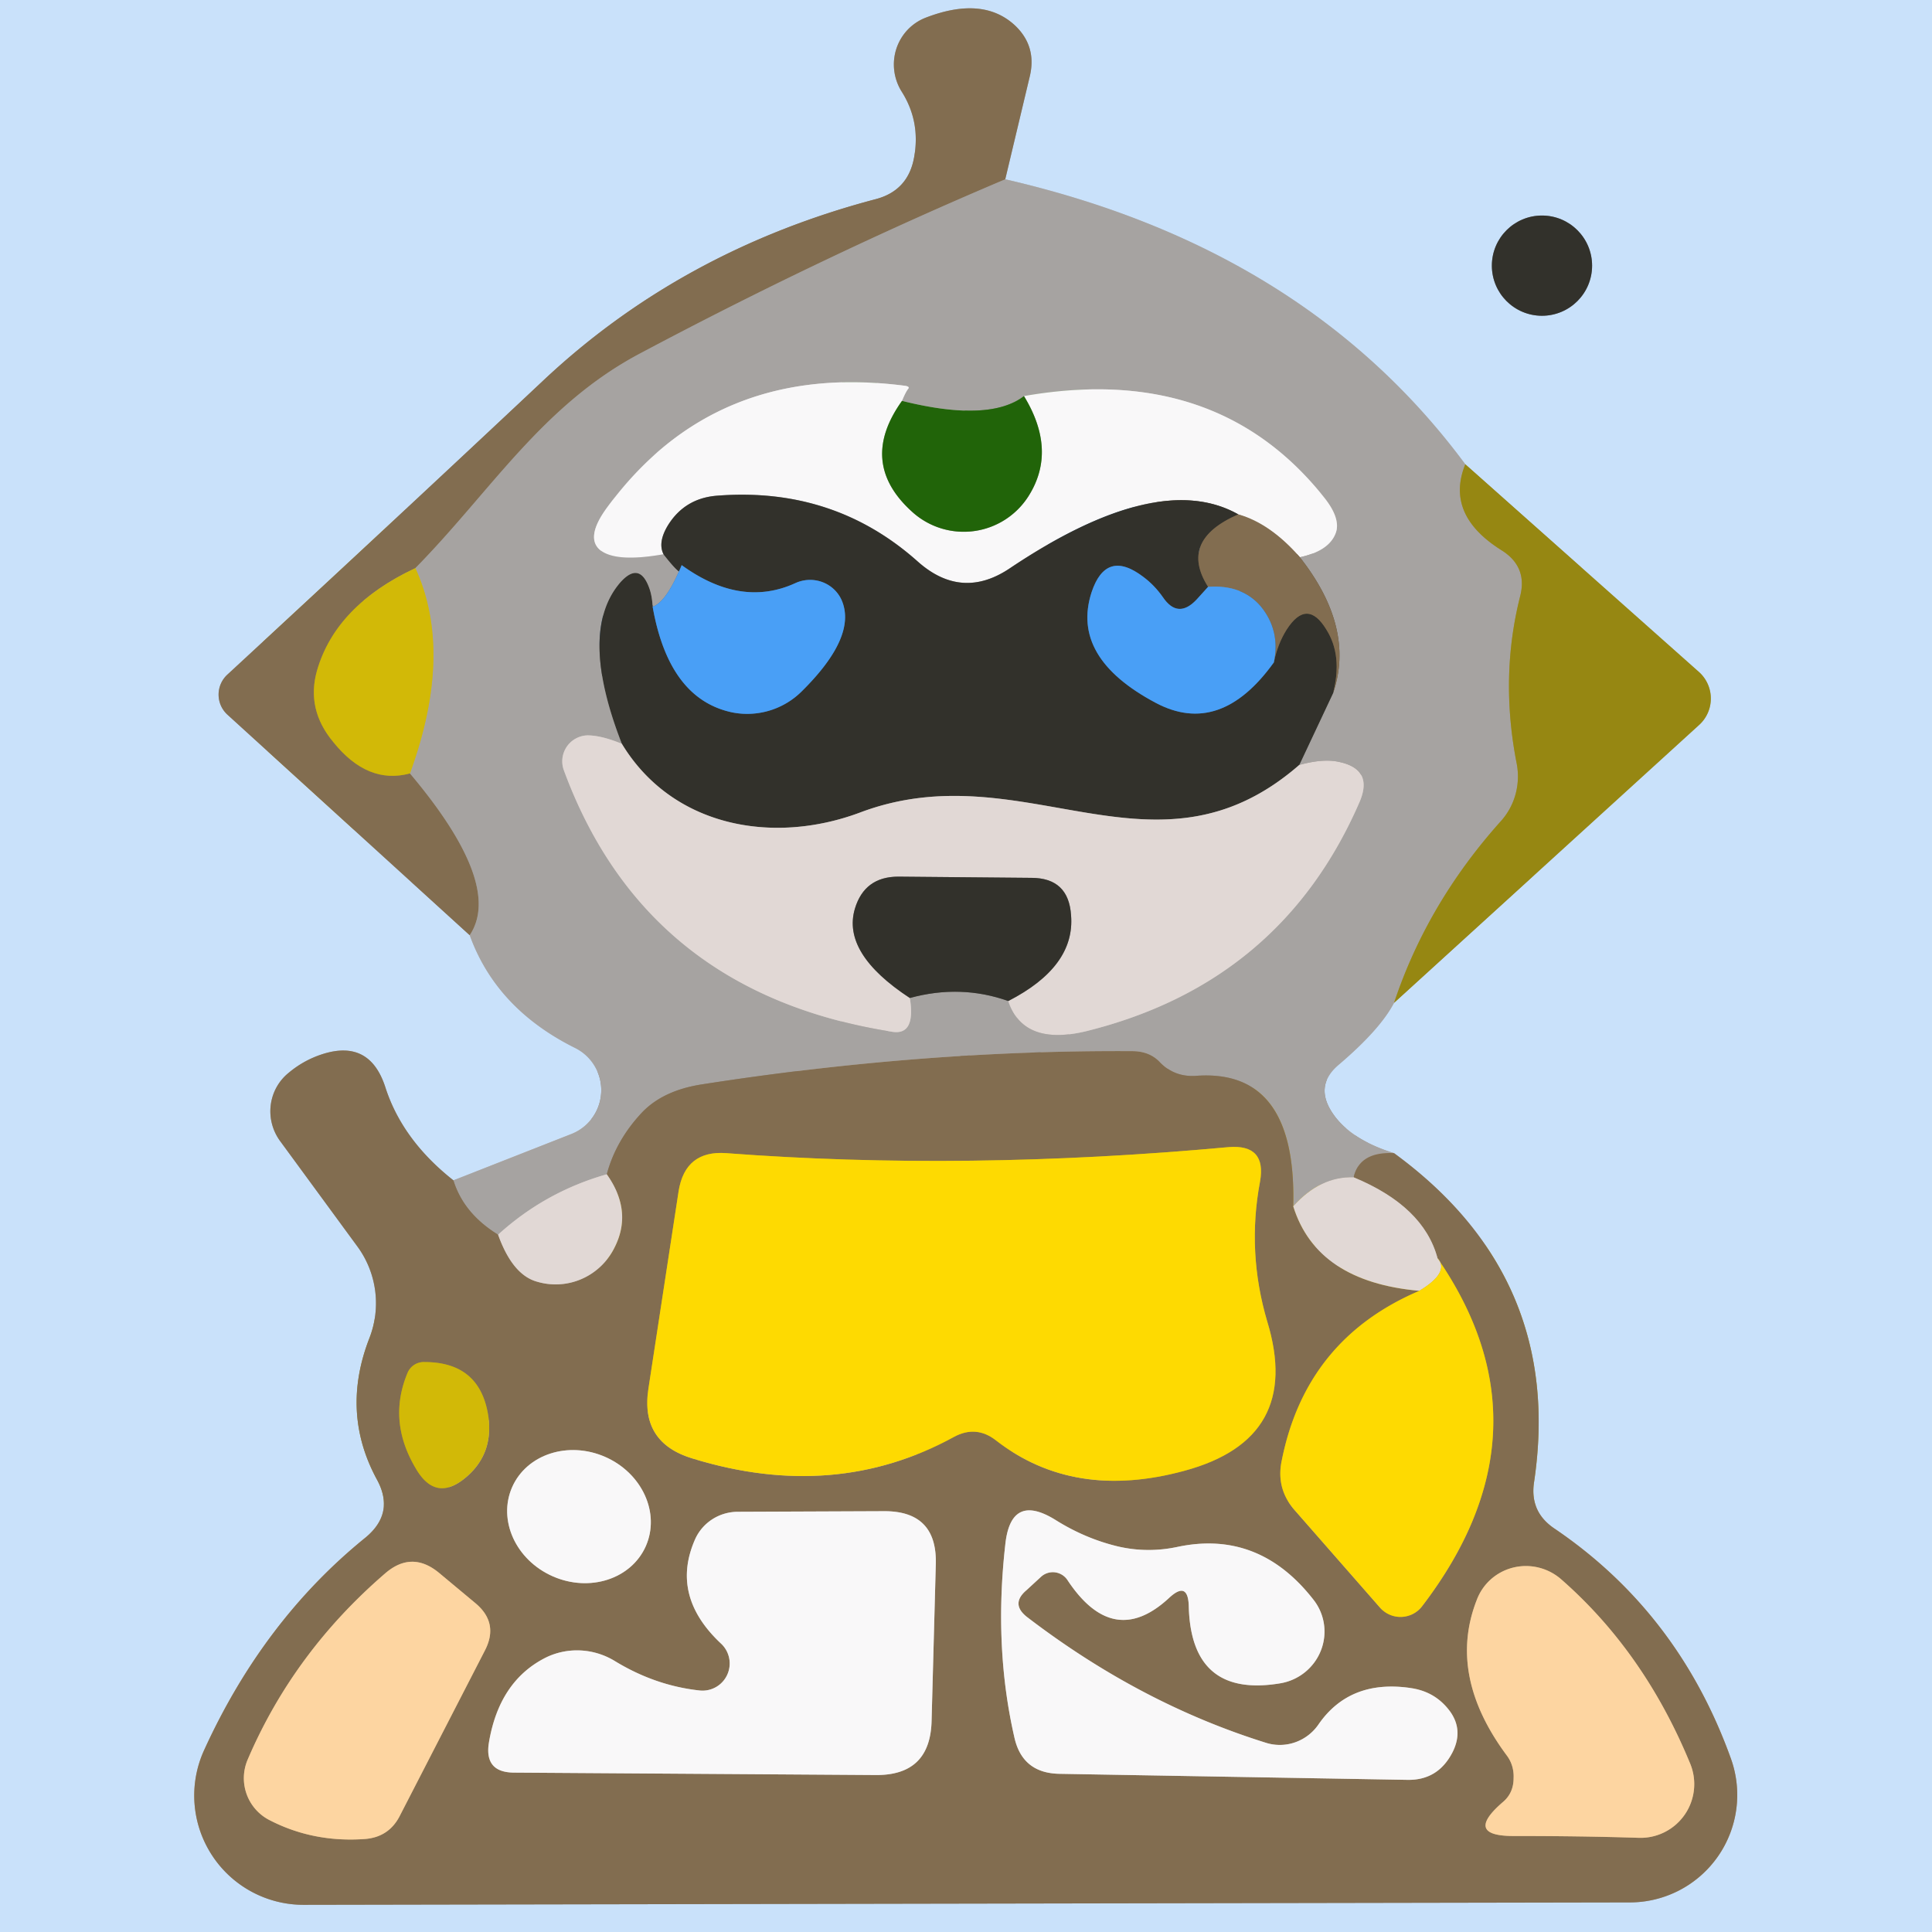 <?xml version="1.0" encoding="UTF-8" standalone="no"?>
<!DOCTYPE svg PUBLIC "-//W3C//DTD SVG 1.1//EN" "http://www.w3.org/Graphics/SVG/1.1/DTD/svg11.dtd">
<svg xmlns="http://www.w3.org/2000/svg" version="1.1" viewBox="0.00 0.00 32.00 32.00">
<g stroke-width="2.00" fill="none" stroke-linecap="butt">
<path stroke="#b8c2ce" vector-effect="non-scaling-stroke" d="
  M 7.78 15.49
  Q 8.22 16.71 9.53 17.36
  A 0.78 0.78 0.0 0 1 9.47 18.78
  L 7.51 19.55"
/>
<path stroke="#a6a7a5" vector-effect="non-scaling-stroke" d="
  M 7.51 19.55
  Q 6.66 18.88 6.38 18.00
  Q 6.12 17.21 5.34 17.46
  Q 5.03 17.56 4.78 17.77
  A 0.83 0.82 52.5 0 0 4.64 18.90
  L 5.93 20.66
  A 1.59 1.59 0.0 0 1 6.12 22.16
  Q 5.64 23.39 6.24 24.50
  Q 6.55 25.06 6.05 25.47
  Q 4.36 26.84 3.38 28.99
  A 1.81 1.81 0.0 0 0 5.03 31.55
  L 27.00 31.51
  A 1.78 1.78 0.0 0 0 28.67 29.13
  Q 27.80 26.71 25.75 25.32
  Q 25.33 25.04 25.41 24.54
  Q 25.91 21.16 23.09 19.10"
/>
<path stroke="#b8c2ce" vector-effect="non-scaling-stroke" d="
  M 23.09 19.10
  Q 22.35 18.87 22.06 18.42
  Q 21.77 17.97 22.18 17.63
  Q 22.86 17.05 23.09 16.61"
/>
<path stroke="#b0b486" vector-effect="non-scaling-stroke" d="
  M 23.09 16.61
  L 28.14 12.01
  A 0.59 0.59 0.0 0 0 28.14 11.13
  L 24.27 7.69"
/>
<path stroke="#b8c2ce" vector-effect="non-scaling-stroke" d="
  M 24.27 7.69
  Q 21.62 4.11 16.65 2.97"
/>
<path stroke="#a6a7a5" vector-effect="non-scaling-stroke" d="
  M 16.65 2.97
  L 17.06 1.25
  Q 17.17 0.76 16.81 0.42
  Q 16.28 -0.07 15.34 0.29
  A 0.84 0.83 63.7 0 0 14.93 1.51
  Q 15.25 2.01 15.14 2.61
  Q 15.04 3.16 14.50 3.30
  Q 11.28 4.15 8.98 6.32
  Q 6.52 8.63 3.77 11.17
  A 0.45 0.45 0.0 0 0 3.77 11.84
  L 7.78 15.49"
/>
<path stroke="#948879" vector-effect="non-scaling-stroke" d="
  M 16.65 2.97
  Q 13.62 4.25 10.61 5.85
  C 8.98 6.71 8.13 8.14 6.88 9.41"
/>
<path stroke="#aa932c" vector-effect="non-scaling-stroke" d="
  M 6.88 9.41
  Q 5.56 10.03 5.25 11.11
  Q 5.07 11.75 5.52 12.29
  Q 6.09 13.00 6.79 12.81"
/>
<path stroke="#948879" vector-effect="non-scaling-stroke" d="
  M 6.79 12.81
  Q 8.34 14.65 7.78 15.49"
/>
<path stroke="#9e955a" vector-effect="non-scaling-stroke" d="
  M 24.27 7.69
  Q 23.93 8.53 24.88 9.12
  Q 25.30 9.39 25.18 9.87
  Q 24.84 11.21 25.12 12.64
  A 1.12 1.10 60.7 0 1 24.86 13.60
  Q 23.64 14.96 23.09 16.61"
/>
<path stroke="#948879" vector-effect="non-scaling-stroke" d="
  M 23.09 19.10
  Q 22.52 19.07 22.42 19.50"
/>
<path stroke="#c4bebb" vector-effect="non-scaling-stroke" d="
  M 22.42 19.50
  Q 21.87 19.48 21.42 19.98"
/>
<path stroke="#948879" vector-effect="non-scaling-stroke" d="
  M 21.42 19.98
  Q 21.48 17.69 19.80 17.82
  Q 19.44 17.84 19.20 17.58
  Q 19.03 17.41 18.75 17.41
  Q 15.29 17.39 11.63 17.96
  Q 10.98 18.06 10.63 18.43
  Q 10.20 18.89 10.05 19.45"
/>
<path stroke="#c4bebb" vector-effect="non-scaling-stroke" d="
  M 10.05 19.45
  Q 9.03 19.74 8.25 20.45"
/>
<path stroke="#948879" vector-effect="non-scaling-stroke" d="
  M 8.25 20.45
  Q 7.68 20.10 7.51 19.55"
/>
<path stroke="#bcae54" vector-effect="non-scaling-stroke" d="
  M 6.79 12.81
  Q 7.52 10.81 6.88 9.41"
/>
<path stroke="#f0d96b" vector-effect="non-scaling-stroke" d="
  M 23.81 20.84
  Q 24.02 21.07 23.51 21.38"
/>
<path stroke="#b2a393" vector-effect="non-scaling-stroke" d="
  M 8.25 20.45
  Q 8.49 21.12 8.90 21.23
  A 1.09 1.08 -68.3 0 0 10.17 20.68
  Q 10.49 20.07 10.05 19.45"
/>
<path stroke="#b2a393" vector-effect="non-scaling-stroke" d="
  M 21.42 19.98
  Q 21.81 21.23 23.51 21.38"
/>
<path stroke="#c0a429" vector-effect="non-scaling-stroke" d="
  M 23.51 21.38
  Q 21.63 22.18 21.23 24.19
  Q 21.13 24.66 21.45 25.02
  L 22.86 26.63
  A 0.45 0.45 0.0 0 0 23.55 26.61
  Q 25.78 23.70 23.81 20.84"
/>
<path stroke="#b2a393" vector-effect="non-scaling-stroke" d="
  M 23.81 20.84
  Q 23.58 19.98 22.42 19.50"
/>
<path stroke="#7e8993" vector-effect="non-scaling-stroke" d="
  M 26.37 4.40
  A 0.83 0.83 0.0 0 0 25.54 3.57
  A 0.83 0.83 0.0 0 0 24.71 4.40
  A 0.83 0.83 0.0 0 0 25.54 5.23
  A 0.83 0.83 0.0 0 0 26.37 4.40"
/>
<path stroke="#6c6a66" vector-effect="non-scaling-stroke" d="
  M 10.99 9.18
  Q 11.38 9.68 11.29 9.36"
/>
<path stroke="#78a1cc" vector-effect="non-scaling-stroke" d="
  M 11.29 9.36
  Q 11.04 9.97 10.81 10.05"
/>
<path stroke="#6c6a66" vector-effect="non-scaling-stroke" d="
  M 10.81 10.05
  Q 10.80 9.86 10.75 9.73
  Q 10.59 9.30 10.28 9.64
  Q 9.57 10.45 10.30 12.32"
/>
<path stroke="#c4bebb" vector-effect="non-scaling-stroke" d="
  M 10.30 12.32
  Q 9.96 12.18 9.73 12.18
  A 0.43 0.43 0.0 0 0 9.34 12.76
  Q 10.70 16.45 14.78 17.09
  Q 15.17 17.15 15.07 16.53"
/>
<path stroke="#6c6a66" vector-effect="non-scaling-stroke" d="
  M 15.07 16.53
  Q 15.91 16.30 16.70 16.58"
/>
<path stroke="#c4bebb" vector-effect="non-scaling-stroke" d="
  M 16.70 16.58
  Q 16.95 17.33 17.99 17.08
  Q 21.22 16.28 22.52 13.28
  Q 22.75 12.74 22.18 12.62
  Q 21.92 12.56 21.52 12.67"
/>
<path stroke="#6c6a66" vector-effect="non-scaling-stroke" d="
  M 21.52 12.67
  L 22.08 11.48"
/>
<path stroke="#948879" vector-effect="non-scaling-stroke" d="
  M 22.08 11.48
  Q 22.45 10.40 21.53 9.23"
/>
<path stroke="#d0cecd" vector-effect="non-scaling-stroke" d="
  M 21.53 9.23
  Q 22.03 9.12 22.13 8.81
  Q 22.20 8.58 21.94 8.25
  Q 20.16 6.00 16.96 6.56"
/>
<path stroke="#648455" vector-effect="non-scaling-stroke" d="
  M 16.96 6.56
  Q 16.39 7.00 14.94 6.64"
/>
<path stroke="#d0cecd" vector-effect="non-scaling-stroke" d="
  M 14.94 6.64
  Q 15.00 6.49 15.05 6.43
  Q 15.06 6.40 14.99 6.39
  Q 11.84 5.98 10.06 8.40
  Q 9.69 8.90 9.94 9.11
  Q 10.20 9.32 10.99 9.18"
/>
<path stroke="#8dae81" vector-effect="non-scaling-stroke" d="
  M 14.94 6.64
  Q 14.21 7.66 15.10 8.47
  A 1.27 1.27 0.0 0 0 17.04 8.21
  Q 17.51 7.46 16.96 6.56"
/>
<path stroke="#beb3a5" vector-effect="non-scaling-stroke" d="
  M 21.53 9.23
  Q 21.04 8.67 20.51 8.52"
/>
<path stroke="#969592" vector-effect="non-scaling-stroke" d="
  M 20.51 8.52
  Q 19.18 7.77 16.73 9.41
  Q 15.93 9.95 15.20 9.30
  Q 13.81 8.06 11.88 8.21
  Q 11.35 8.25 11.07 8.69
  Q 10.89 8.98 10.99 9.18"
/>
<path stroke="#6686a3" vector-effect="non-scaling-stroke" d="
  M 21.10 10.97
  Q 21.21 10.44 20.88 10.04
  Q 20.57 9.68 20.01 9.72"
/>
<path stroke="#5a4f3e" vector-effect="non-scaling-stroke" d="
  M 20.51 8.52
  Q 19.52 8.95 20.01 9.72"
/>
<path stroke="#3e6891" vector-effect="non-scaling-stroke" d="
  M 20.01 9.72
  Q 19.92 9.82 19.82 9.93
  Q 19.51 10.26 19.26 9.89
  Q 19.12 9.69 18.93 9.55
  Q 18.32 9.09 18.08 9.81
  Q 17.73 10.89 19.14 11.64
  Q 20.21 12.21 21.10 10.97"
/>
<path stroke="#5a4f3e" vector-effect="non-scaling-stroke" d="
  M 21.10 10.97
  Q 21.16 10.67 21.31 10.43
  Q 21.65 9.90 21.97 10.43
  Q 22.24 10.86 22.08 11.48"
/>
<path stroke="#8a8580" vector-effect="non-scaling-stroke" d="
  M 21.52 12.67
  C 19.12 14.76 16.96 12.43 14.24 13.46
  C 12.79 14.00 11.13 13.69 10.30 12.32"
/>
<path stroke="#3e6891" vector-effect="non-scaling-stroke" d="
  M 10.81 10.05
  Q 11.08 11.58 12.13 11.80
  A 1.28 1.28 0.0 0 0 13.28 11.45
  Q 14.20 10.54 13.94 9.94
  A 0.58 0.57 -24.8 0 0 13.17 9.66
  Q 12.27 10.07 11.29 9.36"
/>
<path stroke="#8a8580" vector-effect="non-scaling-stroke" d="
  M 16.70 16.58
  Q 17.81 16.01 17.74 15.16
  Q 17.70 14.54 17.08 14.54
  L 14.88 14.52
  Q 14.32 14.52 14.16 15.05
  Q 13.94 15.79 15.07 16.53"
/>
<path stroke="#c0a429" vector-effect="non-scaling-stroke" d="
  M 16.50 23.86
  Q 17.79 24.86 19.62 24.36
  Q 21.58 23.83 20.99 21.89
  Q 20.65 20.74 20.87 19.57
  Q 20.98 18.95 20.35 19.00
  Q 15.99 19.40 12.03 19.10
  Q 11.35 19.05 11.24 19.73
  L 10.74 23.00
  Q 10.60 23.90 11.48 24.16
  Q 13.83 24.88 15.80 23.80
  Q 16.17 23.60 16.50 23.86"
/>
<path stroke="#aa932c" vector-effect="non-scaling-stroke" d="
  M 7.03 22.56
  A 0.29 0.29 0.0 0 0 6.75 22.74
  Q 6.42 23.53 6.88 24.31
  Q 7.22 24.91 7.74 24.45
  Q 8.17 24.07 8.09 23.47
  Q 7.96 22.56 7.03 22.56"
/>
<path stroke="#beb3a5" vector-effect="non-scaling-stroke" d="
  M 10.697 25.608
  A 1.21 1.08 23.8 0 0 10.026 24.132
  A 1.21 1.08 23.8 0 0 8.483 24.632
  A 1.21 1.08 23.8 0 0 9.154 26.108
  A 1.21 1.08 23.8 0 0 10.697 25.608"
/>
<path stroke="#beb3a5" vector-effect="non-scaling-stroke" d="
  M 11.59 28.00
  Q 10.85 27.92 10.18 27.51
  A 1.20 1.18 46.4 0 0 9.01 27.47
  Q 8.27 27.86 8.10 28.85
  Q 8.01 29.36 8.52 29.36
  L 14.50 29.40
  Q 15.41 29.41 15.43 28.50
  L 15.50 25.90
  Q 15.52 25.03 14.65 25.03
  L 12.22 25.04
  A 0.78 0.77 12.7 0 0 11.52 25.48
  Q 11.09 26.43 11.95 27.23
  A 0.45 0.45 0.0 0 1 11.59 28.00"
/>
<path stroke="#beb3a5" vector-effect="non-scaling-stroke" d="
  M 19.69 26.61
  Q 19.73 28.13 21.21 27.88
  A 0.87 0.86 -23.8 0 0 21.75 26.49
  Q 20.85 25.34 19.51 25.62
  Q 19.00 25.73 18.50 25.61
  Q 17.97 25.48 17.49 25.18
  Q 16.74 24.71 16.65 25.59
  Q 16.46 27.28 16.80 28.77
  Q 16.93 29.37 17.55 29.38
  L 23.31 29.48
  Q 23.82 29.49 24.06 29.02
  Q 24.24 28.66 24.02 28.35
  Q 23.78 28.02 23.37 27.96
  Q 22.36 27.81 21.84 28.56
  A 0.78 0.77 -64.5 0 1 20.98 28.87
  Q 18.89 28.22 17.02 26.79
  Q 16.73 26.57 17.00 26.34
  L 17.25 26.11
  A 0.29 0.29 0.0 0 1 17.68 26.17
  Q 18.44 27.32 19.36 26.47
  Q 19.68 26.17 19.69 26.61"
/>
<path stroke="#c0a179" vector-effect="non-scaling-stroke" d="
  M 6.63 30.06
  L 8.03 27.34
  Q 8.27 26.88 7.87 26.55
  L 7.27 26.05
  Q 6.82 25.68 6.38 26.06
  Q 4.86 27.37 4.10 29.15
  A 0.78 0.78 0.0 0 0 4.47 30.15
  Q 5.19 30.52 6.04 30.46
  Q 6.45 30.43 6.63 30.06"
/>
<path stroke="#c0a179" vector-effect="non-scaling-stroke" d="
  M 25.07 29.45
  Q 25.07 29.70 24.89 29.85
  Q 24.23 30.42 25.10 30.41
  Q 26.21 30.41 27.14 30.44
  A 0.89 0.89 0.0 0 0 27.99 29.20
  Q 27.23 27.36 25.86 26.16
  A 0.88 0.87 31.2 0 0 24.46 26.50
  Q 23.97 27.75 24.96 29.08
  A 0.59 0.55 -63.8 0 1 25.07 29.45"
/>
</g>
<path fill="#c9e1fa" d="
  M 0.00 0.00
  L 32.00 0.00
  L 32.00 32.00
  L 0.00 32.00
  L 0.00 0.00
  Z
  M 7.78 15.49
  Q 8.22 16.71 9.53 17.36
  A 0.78 0.78 0.0 0 1 9.47 18.78
  L 7.51 19.55
  Q 6.66 18.88 6.38 18.00
  Q 6.12 17.21 5.34 17.46
  Q 5.03 17.56 4.78 17.77
  A 0.83 0.82 52.5 0 0 4.64 18.90
  L 5.93 20.66
  A 1.59 1.59 0.0 0 1 6.12 22.16
  Q 5.64 23.39 6.24 24.50
  Q 6.55 25.06 6.05 25.47
  Q 4.36 26.84 3.38 28.99
  A 1.81 1.81 0.0 0 0 5.03 31.55
  L 27.00 31.51
  A 1.78 1.78 0.0 0 0 28.67 29.13
  Q 27.80 26.71 25.75 25.32
  Q 25.33 25.04 25.41 24.54
  Q 25.91 21.16 23.09 19.10
  Q 22.35 18.87 22.06 18.42
  Q 21.77 17.97 22.18 17.63
  Q 22.86 17.05 23.09 16.61
  L 28.14 12.01
  A 0.59 0.59 0.0 0 0 28.14 11.13
  L 24.27 7.69
  Q 21.62 4.11 16.65 2.97
  L 17.06 1.25
  Q 17.17 0.76 16.81 0.42
  Q 16.28 -0.07 15.34 0.29
  A 0.84 0.83 63.7 0 0 14.93 1.51
  Q 15.25 2.01 15.14 2.61
  Q 15.04 3.16 14.50 3.30
  Q 11.28 4.15 8.98 6.32
  Q 6.52 8.63 3.77 11.17
  A 0.45 0.45 0.0 0 0 3.77 11.84
  L 7.78 15.49
  Z
  M 26.37 4.40
  A 0.83 0.83 0.0 0 0 25.54 3.57
  A 0.83 0.83 0.0 0 0 24.71 4.40
  A 0.83 0.83 0.0 0 0 25.54 5.23
  A 0.83 0.83 0.0 0 0 26.37 4.40
  Z"
/>
<path fill="#826d50" d="
  M 16.65 2.97
  Q 13.62 4.25 10.61 5.85
  C 8.98 6.71 8.13 8.14 6.88 9.41
  Q 5.56 10.03 5.25 11.11
  Q 5.07 11.75 5.52 12.29
  Q 6.09 13.00 6.79 12.81
  Q 8.34 14.65 7.78 15.49
  L 3.77 11.84
  A 0.45 0.45 0.0 0 1 3.77 11.17
  Q 6.52 8.63 8.98 6.32
  Q 11.28 4.15 14.50 3.30
  Q 15.04 3.16 15.14 2.61
  Q 15.25 2.01 14.93 1.51
  A 0.84 0.83 63.7 0 1 15.34 0.29
  Q 16.28 -0.07 16.81 0.42
  Q 17.17 0.76 17.06 1.25
  L 16.65 2.97
  Z"
/>
<path fill="#a6a3a1" d="
  M 16.65 2.97
  Q 21.62 4.11 24.27 7.69
  Q 23.93 8.53 24.88 9.12
  Q 25.30 9.39 25.18 9.87
  Q 24.84 11.21 25.12 12.64
  A 1.12 1.10 60.7 0 1 24.86 13.60
  Q 23.64 14.96 23.09 16.61
  Q 22.86 17.05 22.18 17.63
  Q 21.77 17.97 22.06 18.42
  Q 22.35 18.87 23.09 19.10
  Q 22.52 19.07 22.42 19.50
  Q 21.87 19.48 21.42 19.98
  Q 21.48 17.69 19.80 17.82
  Q 19.44 17.84 19.20 17.58
  Q 19.03 17.41 18.75 17.41
  Q 15.29 17.39 11.63 17.96
  Q 10.98 18.06 10.63 18.43
  Q 10.20 18.89 10.05 19.45
  Q 9.03 19.74 8.25 20.45
  Q 7.68 20.10 7.51 19.55
  L 9.47 18.78
  A 0.78 0.78 0.0 0 0 9.53 17.36
  Q 8.22 16.71 7.78 15.49
  Q 8.34 14.65 6.79 12.81
  Q 7.52 10.81 6.88 9.41
  C 8.13 8.14 8.98 6.71 10.61 5.85
  Q 13.62 4.25 16.65 2.97
  Z
  M 10.99 9.18
  Q 11.38 9.68 11.29 9.36
  Q 11.04 9.97 10.81 10.05
  Q 10.80 9.86 10.75 9.73
  Q 10.59 9.30 10.28 9.64
  Q 9.57 10.45 10.30 12.32
  Q 9.96 12.18 9.73 12.18
  A 0.43 0.43 0.0 0 0 9.34 12.76
  Q 10.70 16.45 14.78 17.09
  Q 15.17 17.15 15.07 16.53
  Q 15.91 16.30 16.70 16.58
  Q 16.95 17.33 17.99 17.08
  Q 21.22 16.28 22.52 13.28
  Q 22.75 12.74 22.18 12.62
  Q 21.92 12.56 21.52 12.67
  L 22.08 11.48
  Q 22.45 10.40 21.53 9.23
  Q 22.03 9.12 22.13 8.81
  Q 22.20 8.58 21.94 8.25
  Q 20.16 6.00 16.96 6.56
  Q 16.39 7.00 14.94 6.64
  Q 15.00 6.49 15.05 6.43
  Q 15.06 6.40 14.99 6.39
  Q 11.84 5.98 10.06 8.40
  Q 9.69 8.90 9.94 9.11
  Q 10.20 9.32 10.99 9.18
  Z"
/>
<circle fill="#32312b" cx="25.54" cy="4.40" r="0.83"/>
<path fill="#f9f8f9" d="
  M 14.94 6.64
  Q 14.21 7.66 15.10 8.47
  A 1.27 1.27 0.0 0 0 17.04 8.21
  Q 17.51 7.46 16.96 6.56
  Q 20.16 6.00 21.94 8.25
  Q 22.20 8.58 22.13 8.81
  Q 22.03 9.12 21.53 9.23
  Q 21.04 8.67 20.51 8.52
  Q 19.18 7.77 16.73 9.41
  Q 15.93 9.95 15.20 9.30
  Q 13.81 8.06 11.88 8.21
  Q 11.35 8.25 11.07 8.69
  Q 10.89 8.98 10.99 9.18
  Q 10.20 9.32 9.94 9.11
  Q 9.69 8.90 10.06 8.40
  Q 11.84 5.98 14.99 6.39
  Q 15.06 6.40 15.05 6.43
  Q 15.00 6.49 14.94 6.64
  Z"
/>
<path fill="#216409" d="
  M 14.94 6.64
  Q 16.39 7.00 16.96 6.56
  Q 17.51 7.46 17.04 8.21
  A 1.27 1.27 0.0 0 1 15.10 8.47
  Q 14.21 7.66 14.94 6.64
  Z"
/>
<path fill="#968712" d="
  M 24.27 7.69
  L 28.14 11.13
  A 0.59 0.59 0.0 0 1 28.14 12.01
  L 23.09 16.61
  Q 23.64 14.96 24.86 13.60
  A 1.12 1.10 60.7 0 0 25.12 12.64
  Q 24.84 11.21 25.18 9.87
  Q 25.30 9.39 24.88 9.12
  Q 23.93 8.53 24.27 7.69
  Z"
/>
<path fill="#32312b" d="
  M 20.51 8.52
  Q 19.52 8.95 20.01 9.72
  Q 19.92 9.82 19.82 9.93
  Q 19.51 10.26 19.26 9.89
  Q 19.12 9.69 18.93 9.55
  Q 18.32 9.09 18.08 9.81
  Q 17.73 10.89 19.14 11.64
  Q 20.21 12.21 21.10 10.97
  Q 21.16 10.67 21.31 10.43
  Q 21.65 9.90 21.97 10.43
  Q 22.24 10.86 22.08 11.48
  L 21.52 12.67
  C 19.12 14.76 16.96 12.43 14.24 13.46
  C 12.79 14.00 11.13 13.69 10.30 12.32
  Q 9.57 10.45 10.28 9.64
  Q 10.59 9.30 10.75 9.73
  Q 10.80 9.86 10.81 10.05
  Q 11.08 11.58 12.13 11.80
  A 1.28 1.28 0.0 0 0 13.28 11.45
  Q 14.20 10.54 13.94 9.94
  A 0.58 0.57 -24.8 0 0 13.17 9.66
  Q 12.27 10.07 11.29 9.36
  Q 11.38 9.68 10.99 9.18
  Q 10.89 8.98 11.07 8.69
  Q 11.35 8.25 11.88 8.21
  Q 13.81 8.06 15.20 9.30
  Q 15.93 9.95 16.73 9.41
  Q 19.18 7.77 20.51 8.52
  Z"
/>
<path fill="#826d50" d="
  M 20.51 8.52
  Q 21.04 8.67 21.53 9.23
  Q 22.45 10.40 22.08 11.48
  Q 22.24 10.86 21.97 10.43
  Q 21.65 9.90 21.31 10.43
  Q 21.16 10.67 21.10 10.97
  Q 21.21 10.44 20.88 10.04
  Q 20.57 9.68 20.01 9.72
  Q 19.52 8.95 20.51 8.52
  Z"
/>
<path fill="#d2b907" d="
  M 6.88 9.41
  Q 7.52 10.81 6.79 12.81
  Q 6.09 13.00 5.52 12.29
  Q 5.07 11.75 5.25 11.11
  Q 5.56 10.03 6.88 9.41
  Z"
/>
<path fill="#499ff6" d="
  M 11.29 9.36
  Q 12.27 10.07 13.17 9.66
  A 0.58 0.57 -24.8 0 1 13.94 9.94
  Q 14.20 10.54 13.28 11.45
  A 1.28 1.28 0.0 0 1 12.13 11.80
  Q 11.08 11.58 10.81 10.05
  Q 11.04 9.97 11.29 9.36
  Z"
/>
<path fill="#499ff6" d="
  M 20.01 9.72
  Q 20.57 9.68 20.88 10.04
  Q 21.21 10.44 21.10 10.97
  Q 20.21 12.21 19.14 11.64
  Q 17.73 10.89 18.08 9.81
  Q 18.32 9.09 18.93 9.55
  Q 19.12 9.69 19.26 9.89
  Q 19.51 10.26 19.82 9.93
  Q 19.92 9.82 20.01 9.72
  Z"
/>
<path fill="#e1d8d5" d="
  M 10.30 12.32
  C 11.13 13.69 12.79 14.00 14.24 13.46
  C 16.96 12.43 19.12 14.76 21.52 12.67
  Q 21.92 12.56 22.18 12.62
  Q 22.75 12.74 22.52 13.28
  Q 21.22 16.28 17.99 17.08
  Q 16.95 17.33 16.70 16.58
  Q 17.81 16.01 17.74 15.16
  Q 17.70 14.54 17.08 14.54
  L 14.88 14.52
  Q 14.32 14.52 14.16 15.05
  Q 13.94 15.79 15.07 16.53
  Q 15.17 17.15 14.78 17.09
  Q 10.70 16.45 9.34 12.76
  A 0.43 0.43 0.0 0 1 9.73 12.18
  Q 9.96 12.18 10.30 12.32
  Z"
/>
<path fill="#32312b" d="
  M 16.70 16.58
  Q 15.91 16.30 15.07 16.53
  Q 13.94 15.79 14.16 15.05
  Q 14.32 14.52 14.88 14.52
  L 17.08 14.54
  Q 17.70 14.54 17.74 15.16
  Q 17.81 16.01 16.70 16.58
  Z"
/>
<path fill="#826d50" d="
  M 7.51 19.55
  Q 7.68 20.10 8.25 20.45
  Q 8.49 21.12 8.90 21.23
  A 1.09 1.08 -68.3 0 0 10.17 20.68
  Q 10.49 20.07 10.05 19.45
  Q 10.20 18.89 10.63 18.43
  Q 10.98 18.06 11.63 17.96
  Q 15.29 17.39 18.75 17.41
  Q 19.03 17.41 19.20 17.58
  Q 19.44 17.84 19.80 17.82
  Q 21.48 17.69 21.42 19.98
  Q 21.81 21.23 23.51 21.38
  Q 21.63 22.18 21.23 24.19
  Q 21.13 24.66 21.45 25.02
  L 22.86 26.63
  A 0.45 0.45 0.0 0 0 23.55 26.61
  Q 25.78 23.70 23.81 20.84
  Q 23.58 19.98 22.42 19.50
  Q 22.52 19.07 23.09 19.10
  Q 25.91 21.16 25.41 24.54
  Q 25.33 25.04 25.75 25.32
  Q 27.80 26.71 28.67 29.13
  A 1.78 1.78 0.0 0 1 27.00 31.51
  L 5.03 31.55
  A 1.81 1.81 0.0 0 1 3.38 28.99
  Q 4.36 26.84 6.05 25.47
  Q 6.55 25.06 6.24 24.50
  Q 5.64 23.39 6.12 22.16
  A 1.59 1.59 0.0 0 0 5.93 20.66
  L 4.64 18.90
  A 0.83 0.82 52.5 0 1 4.78 17.77
  Q 5.03 17.56 5.34 17.46
  Q 6.12 17.21 6.38 18.00
  Q 6.66 18.88 7.51 19.55
  Z
  M 16.50 23.86
  Q 17.79 24.86 19.62 24.36
  Q 21.58 23.83 20.99 21.89
  Q 20.65 20.74 20.87 19.57
  Q 20.98 18.95 20.35 19.00
  Q 15.99 19.40 12.03 19.10
  Q 11.35 19.05 11.24 19.73
  L 10.74 23.00
  Q 10.60 23.90 11.48 24.16
  Q 13.83 24.88 15.80 23.80
  Q 16.17 23.60 16.50 23.86
  Z
  M 7.03 22.56
  A 0.29 0.29 0.0 0 0 6.75 22.74
  Q 6.42 23.53 6.88 24.31
  Q 7.22 24.91 7.74 24.45
  Q 8.17 24.07 8.09 23.47
  Q 7.96 22.56 7.03 22.56
  Z
  M 10.697 25.608
  A 1.21 1.08 23.8 0 0 10.026 24.132
  A 1.21 1.08 23.8 0 0 8.483 24.632
  A 1.21 1.08 23.8 0 0 9.154 26.108
  A 1.21 1.08 23.8 0 0 10.697 25.608
  Z
  M 11.59 28.00
  Q 10.85 27.92 10.18 27.51
  A 1.20 1.18 46.4 0 0 9.01 27.47
  Q 8.27 27.86 8.10 28.85
  Q 8.01 29.36 8.52 29.36
  L 14.50 29.40
  Q 15.41 29.41 15.43 28.50
  L 15.50 25.90
  Q 15.52 25.03 14.65 25.03
  L 12.22 25.04
  A 0.78 0.77 12.7 0 0 11.52 25.48
  Q 11.09 26.43 11.95 27.23
  A 0.45 0.45 0.0 0 1 11.59 28.00
  Z
  M 19.69 26.61
  Q 19.73 28.13 21.21 27.88
  A 0.87 0.86 -23.8 0 0 21.75 26.49
  Q 20.85 25.34 19.51 25.62
  Q 19.00 25.73 18.50 25.61
  Q 17.97 25.48 17.49 25.18
  Q 16.74 24.71 16.65 25.59
  Q 16.46 27.28 16.80 28.77
  Q 16.93 29.37 17.55 29.38
  L 23.31 29.48
  Q 23.82 29.49 24.06 29.02
  Q 24.24 28.66 24.02 28.35
  Q 23.78 28.02 23.37 27.96
  Q 22.36 27.81 21.84 28.56
  A 0.78 0.77 -64.5 0 1 20.98 28.87
  Q 18.89 28.22 17.02 26.79
  Q 16.73 26.57 17.00 26.34
  L 17.25 26.11
  A 0.29 0.29 0.0 0 1 17.68 26.17
  Q 18.44 27.32 19.36 26.47
  Q 19.68 26.17 19.69 26.61
  Z
  M 6.63 30.06
  L 8.03 27.34
  Q 8.27 26.88 7.87 26.55
  L 7.27 26.05
  Q 6.82 25.68 6.38 26.06
  Q 4.86 27.37 4.10 29.15
  A 0.78 0.78 0.0 0 0 4.47 30.15
  Q 5.19 30.52 6.04 30.46
  Q 6.45 30.43 6.63 30.06
  Z
  M 25.07 29.45
  Q 25.07 29.70 24.89 29.85
  Q 24.23 30.42 25.10 30.41
  Q 26.21 30.41 27.14 30.44
  A 0.89 0.89 0.0 0 0 27.99 29.20
  Q 27.23 27.36 25.86 26.16
  A 0.88 0.87 31.2 0 0 24.46 26.50
  Q 23.97 27.75 24.96 29.08
  A 0.59 0.55 -63.8 0 1 25.07 29.45
  Z"
/>
<path fill="#feda01" d="
  M 15.80 23.80
  Q 13.83 24.88 11.48 24.16
  Q 10.60 23.90 10.74 23.00
  L 11.24 19.73
  Q 11.35 19.05 12.03 19.10
  Q 15.99 19.40 20.35 19.00
  Q 20.98 18.95 20.87 19.57
  Q 20.65 20.74 20.99 21.89
  Q 21.58 23.83 19.62 24.36
  Q 17.79 24.86 16.50 23.86
  Q 16.17 23.60 15.80 23.80
  Z"
/>
<path fill="#e1d8d5" d="
  M 10.05 19.45
  Q 10.49 20.07 10.17 20.68
  A 1.09 1.08 -68.3 0 1 8.90 21.23
  Q 8.49 21.12 8.25 20.45
  Q 9.03 19.74 10.05 19.45
  Z"
/>
<path fill="#e1d8d5" d="
  M 22.42 19.50
  Q 23.58 19.98 23.81 20.84
  Q 24.02 21.07 23.51 21.38
  Q 21.81 21.23 21.42 19.98
  Q 21.87 19.48 22.42 19.50
  Z"
/>
<path fill="#feda01" d="
  M 23.81 20.84
  Q 25.78 23.70 23.55 26.61
  A 0.45 0.45 0.0 0 1 22.86 26.63
  L 21.45 25.02
  Q 21.13 24.66 21.23 24.19
  Q 21.63 22.18 23.51 21.38
  Q 24.02 21.07 23.81 20.84
  Z"
/>
<path fill="#d2b907" d="
  M 7.03 22.56
  Q 7.96 22.56 8.09 23.47
  Q 8.17 24.07 7.74 24.45
  Q 7.22 24.91 6.88 24.31
  Q 6.42 23.53 6.75 22.74
  A 0.29 0.29 0.0 0 1 7.03 22.56
  Z"
/>
<ellipse fill="#f9f8f9" cx="0.00" cy="0.00" transform="translate(9.59,25.12) rotate(23.8)" rx="1.21" ry="1.08"/>
<path fill="#f9f8f9" d="
  M 11.59 28.00
  A 0.45 0.45 0.0 0 0 11.95 27.23
  Q 11.09 26.43 11.52 25.48
  A 0.78 0.77 12.7 0 1 12.22 25.04
  L 14.65 25.03
  Q 15.52 25.03 15.50 25.90
  L 15.43 28.50
  Q 15.41 29.41 14.50 29.40
  L 8.52 29.36
  Q 8.01 29.36 8.10 28.85
  Q 8.27 27.86 9.01 27.47
  A 1.20 1.18 46.4 0 1 10.18 27.51
  Q 10.85 27.92 11.59 28.00
  Z"
/>
<path fill="#f9f8f9" d="
  M 19.36 26.47
  Q 18.44 27.32 17.68 26.17
  A 0.29 0.29 0.0 0 0 17.25 26.11
  L 17.00 26.34
  Q 16.73 26.57 17.02 26.79
  Q 18.89 28.22 20.98 28.87
  A 0.78 0.77 -64.5 0 0 21.84 28.56
  Q 22.36 27.81 23.37 27.96
  Q 23.78 28.02 24.02 28.35
  Q 24.24 28.66 24.06 29.02
  Q 23.82 29.49 23.31 29.48
  L 17.55 29.38
  Q 16.93 29.37 16.80 28.77
  Q 16.46 27.28 16.65 25.59
  Q 16.74 24.71 17.49 25.18
  Q 17.97 25.48 18.50 25.61
  Q 19.00 25.73 19.51 25.62
  Q 20.85 25.34 21.75 26.49
  A 0.87 0.86 -23.8 0 1 21.21 27.88
  Q 19.73 28.13 19.69 26.61
  Q 19.68 26.17 19.36 26.47
  Z"
/>
<path fill="#fdd5a1" d="
  M 8.03 27.34
  L 6.63 30.06
  Q 6.45 30.43 6.04 30.46
  Q 5.19 30.52 4.47 30.15
  A 0.78 0.78 0.0 0 1 4.10 29.15
  Q 4.86 27.37 6.38 26.06
  Q 6.82 25.68 7.27 26.05
  L 7.87 26.55
  Q 8.27 26.88 8.03 27.34
  Z"
/>
<path fill="#fdd5a1" d="
  M 24.96 29.08
  Q 23.97 27.75 24.46 26.50
  A 0.88 0.87 31.2 0 1 25.86 26.16
  Q 27.23 27.36 27.99 29.20
  A 0.89 0.89 0.0 0 1 27.14 30.44
  Q 26.21 30.41 25.10 30.41
  Q 24.23 30.42 24.89 29.85
  Q 25.07 29.70 25.07 29.45
  A 0.59 0.55 -63.8 0 0 24.96 29.08
  Z"
/>
</svg>
